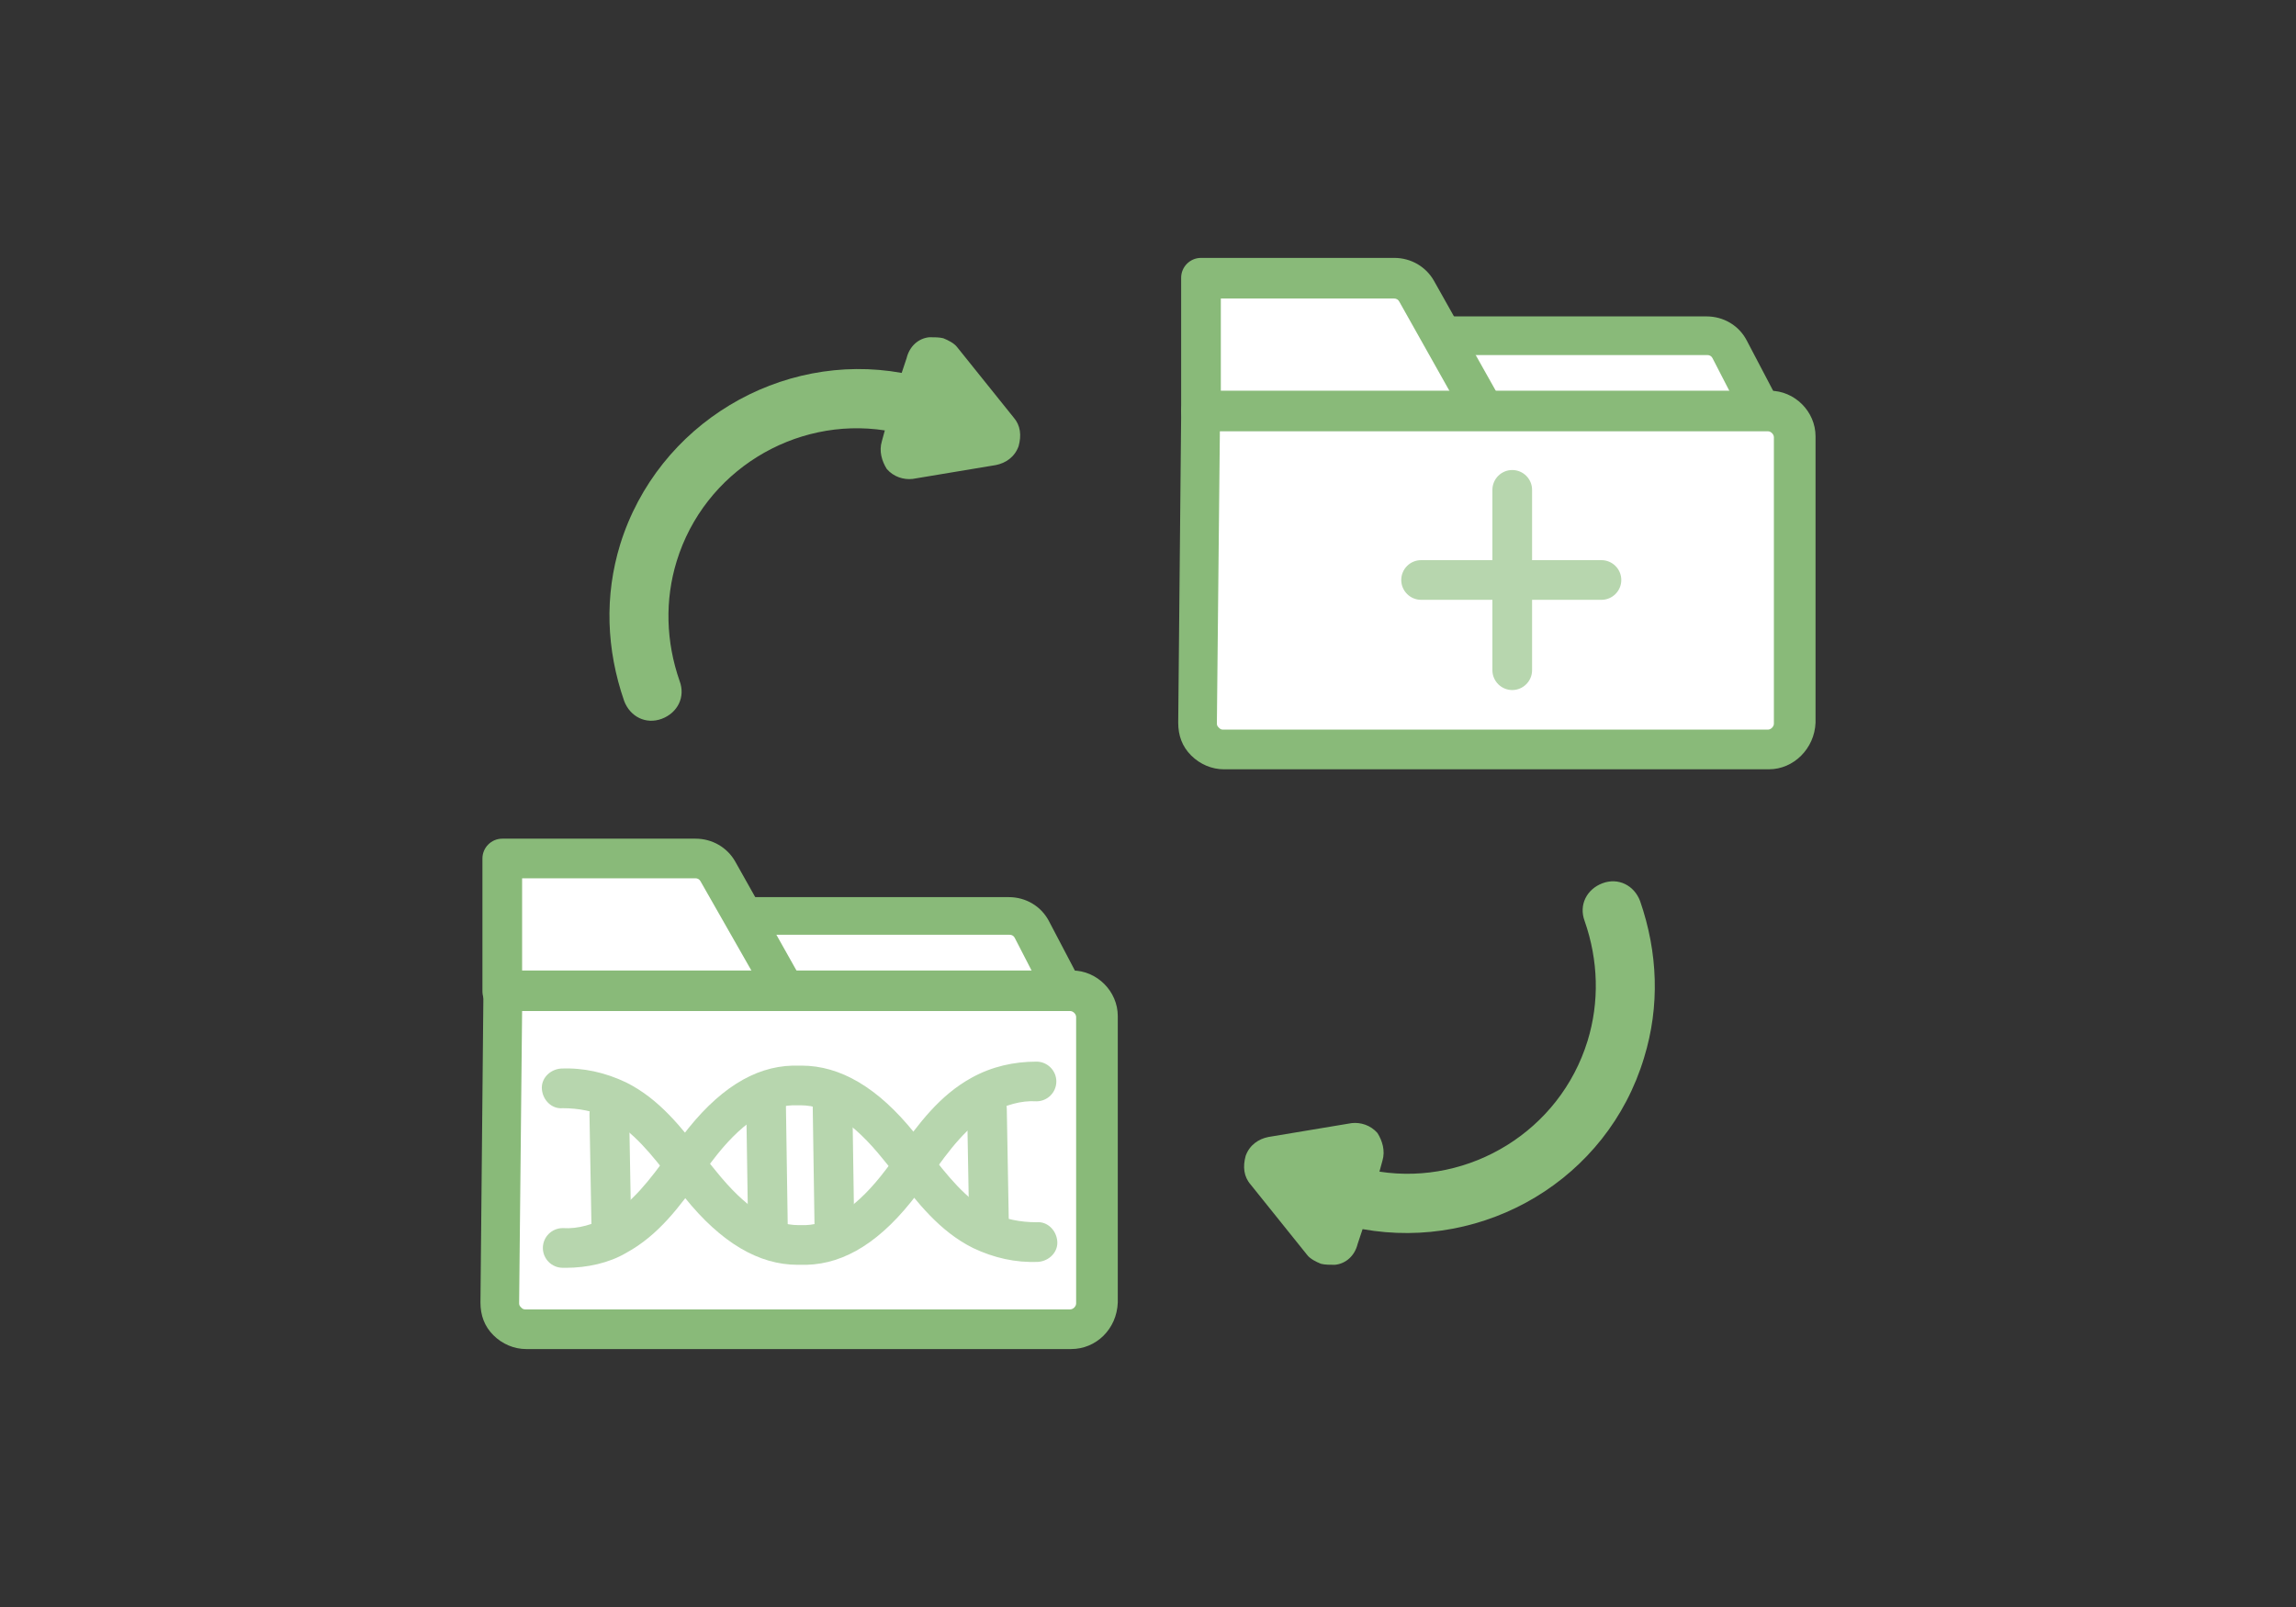 <?xml version="1.0" encoding="UTF-8"?>
<svg id="Layer_1" data-name="Layer 1" xmlns="http://www.w3.org/2000/svg" viewBox="0 0 500 350">
  <rect x="0" y="0" width="500" height="350" fill="#333333" stroke="none"/>
  <defs>
    <style>
      .cls-1 {
        fill: #b7d6ae;
      }

      .cls-1, .cls-2, .cls-3 {
        stroke-width: 0px;
      }

      .cls-2 {
        fill: #89ba79;
      }

      .cls-3 {
        fill: #fff;
      }
    </style>
  </defs>
  <path class="cls-3" d="M383.71,89.63l-6.91-13.17c-1.08-1.94-2.81-3.02-4.96-3.02h-68.85v22.88l80.72-6.69"/>
  <path class="cls-2" d="M302.77,100.43c-1.08,0-2.16-.43-3.02-1.08-.86-.86-1.3-1.94-1.3-3.24v-22.88c0-2.37,1.94-4.32,4.32-4.32h68.85c3.67,0,7.12,1.94,8.85,5.4l6.91,13.17c.65,1.3.65,2.81,0,4.1-.65,1.3-1.94,2.16-3.45,2.16l-80.94,6.69s0,0-.22,0ZM307.09,77.55v13.81l69.72-5.83-3.89-7.55c-.22-.43-.65-.65-1.08-.65h-64.75v.22Z"/>
  <path class="cls-3" d="M261.55,89.63v-29.14h42.09c1.94,0,3.89,1.08,4.96,2.81l14.68,26.12"/>
  <path class="cls-2" d="M323.06,93.95c-1.51,0-3.02-.86-3.67-2.16l-14.68-26.12c-.22-.43-.65-.65-1.08-.65h-37.77v24.61c0,2.37-1.94,4.32-4.32,4.32s-4.32-1.94-4.32-4.32v-29.14c0-2.37,1.94-4.32,4.32-4.32h42.09c3.67,0,6.91,1.94,8.63,4.96l14.68,26.12c1.08,2.16.43,4.75-1.73,5.83-.65.65-1.51.86-2.16.86Z"/>
  <path class="cls-3" d="M261.55,89.63h123.89c3.02,0,5.61,2.59,5.61,5.61v62.38c0,3.02-2.59,5.61-5.61,5.61h-118.71c-3.02,0-5.61-2.59-5.61-5.61l.43-67.99Z"/>
  <path class="cls-2" d="M385.22,167.55h-118.71c-2.59,0-5.18-1.08-7.12-3.02-1.94-1.94-2.81-4.32-2.81-7.12l.65-67.99c0-2.37,1.94-4.32,4.32-4.32h123.89c5.4,0,9.93,4.53,9.93,9.93v62.38c-.22,5.61-4.75,10.14-10.14,10.14ZM265.65,93.95l-.65,63.67c0,.43.22.65.43.86s.43.43.86.43h118.71c.65,0,1.3-.65,1.3-1.3v-62.38c0-.65-.65-1.3-1.3-1.3h-119.36Z"/>
  <path class="cls-3" d="M231.76,215.9l-6.91-13.17c-1.08-1.94-2.81-3.02-4.96-3.02h-69.07v22.88l80.94-6.69"/>
  <path class="cls-2" d="M150.82,226.91c-1.08,0-2.16-.43-3.02-1.08-.86-.86-1.3-1.94-1.3-3.24v-22.88c0-2.37,1.94-4.32,4.32-4.32h68.85c3.67,0,7.12,1.94,8.85,5.4l6.91,13.17c.65,1.3.65,2.81,0,4.1s-1.94,2.16-3.45,2.16l-80.94,6.69s0,0-.22,0ZM155.14,203.81v13.81l69.72-5.83-3.89-7.55c-.22-.43-.65-.65-1.08-.65h-64.75v.22Z"/>
  <path class="cls-3" d="M109.38,215.9v-28.92h42.09c1.94,0,3.89,1.08,4.96,2.81l14.68,26.12"/>
  <path class="cls-2" d="M171.11,220.22c-1.51,0-3.02-.86-3.67-2.16l-14.89-26.12c-.22-.43-.65-.65-1.08-.65h-37.77v24.61c0,2.37-1.94,4.32-4.32,4.32s-4.32-1.94-4.32-4.32v-28.92c0-2.37,1.94-4.32,4.32-4.32h42.09c3.67,0,6.91,1.94,8.63,4.96l14.68,26.12c1.08,2.16.43,4.75-1.73,5.83-.43.43-1.3.65-1.94.65Z"/>
  <path class="cls-3" d="M109.38,215.9h123.89c3.02,0,5.61,2.59,5.61,5.61v62.38c0,3.02-2.59,5.61-5.61,5.61h-118.71c-3.02,0-5.61-2.59-5.61-5.61l.43-67.99Z"/>
  <path class="cls-2" d="M233.27,293.82h-118.71c-2.59,0-5.18-1.08-7.12-3.02-1.94-1.94-2.81-4.32-2.81-7.12l.65-67.99c0-2.37,1.94-4.32,4.32-4.32h123.89c5.4,0,9.93,4.53,9.93,9.93v62.38c-.22,5.83-4.75,10.14-10.14,10.14ZM113.7,220.22l-.65,63.67c0,.43.22.65.43.86.22.22.43.43.86.43h118.71c.65,0,1.3-.65,1.3-1.3v-62.38c0-.65-.65-1.3-1.3-1.3h-119.36Z"/>
  <path class="cls-2" d="M358.03,230.36c3.45-11.22,3.02-22.88-.86-34.1-1.3-3.45-4.75-5.18-8.2-3.89-3.45,1.3-5.18,4.75-3.89,8.2,3.02,8.63,3.24,17.7.65,26.12-6.04,19.64-25.69,31.51-45.33,28.49l.65-2.37c.65-2.16,0-4.32-1.08-6.04-1.51-1.73-3.67-2.37-5.61-2.16l-18.13,3.02c-2.16.43-4.1,1.73-4.96,4.1-.65,2.37-.43,4.53,1.08,6.26l12.3,15.32c.65.86,1.94,1.51,3.02,1.94.86.22,1.94.22,3.02.22,2.37-.22,4.32-1.94,4.96-4.53l1.08-3.24c26.55,4.75,53.31-10.79,61.3-37.34h0Z"/>
  <path class="cls-2" d="M135.06,118.56c-3.45,11.22-3.02,22.88.86,34.1,1.3,3.45,4.75,5.18,8.2,3.89,3.45-1.3,5.18-4.75,3.89-8.2-3.02-8.63-3.24-17.7-.65-26.12,6.04-19.64,25.69-31.51,45.33-28.49l-.65,2.37c-.65,2.16,0,4.32,1.08,6.04,1.51,1.73,3.67,2.37,5.61,2.16l18.13-3.02c2.16-.43,4.1-1.73,4.96-4.1.65-2.37.43-4.53-1.08-6.26l-12.3-15.32c-.65-.86-1.94-1.51-3.02-1.94-.86-.22-1.94-.22-3.02-.22-2.37.22-4.32,1.94-4.96,4.53l-1.08,3.24c-26.33-4.75-53.1,11.01-61.3,37.34h0Z"/>
  <g>
    <path class="cls-1" d="M173.7,275.47c-8.42,0-16.62-4.75-24.61-14.68-.86-1.3-1.94-2.37-2.81-3.67-4.32-5.61-8.42-10.79-13.81-13.6-3.02-1.51-6.48-2.16-9.93-2.16-2.37.22-4.32-1.73-4.53-4.1-.22-2.37,1.73-4.32,4.1-4.53,4.96-.22,9.71.86,14.25,3.02,7.34,3.67,12.09,9.93,16.84,15.97.86,1.08,1.94,2.37,2.81,3.45,6.26,7.77,12.09,11.66,17.91,11.66h1.51c5.61-.22,11.44-4.1,17.48-12.09.86-1.08,1.73-2.37,2.59-3.67,4.53-6.26,9.07-12.52,16.19-16.4,4.32-2.37,9.07-3.45,14.03-3.45,2.37,0,4.32,1.94,4.32,4.32s-1.94,4.32-4.32,4.32h0c-3.45-.22-6.69.86-9.71,2.37-5.4,3.02-9.28,8.2-13.38,14.03-.86,1.3-1.73,2.59-2.81,3.67-7.77,10.36-15.76,15.32-24.17,15.54h-1.94Z"/>
    <path class="cls-1" d="M123.19,276.12h-.65c-2.37,0-4.32-1.94-4.32-4.32s1.94-4.32,4.32-4.32c3.45.22,6.69-.86,9.71-2.37,5.4-3.02,9.28-8.2,13.38-13.81.86-1.3,1.73-2.59,2.81-3.67,7.77-10.36,15.76-15.32,24.17-15.54h1.94c8.42,0,16.62,4.75,24.61,14.68.86,1.3,1.94,2.37,2.81,3.67,4.32,5.61,8.42,10.79,13.81,13.6,3.02,1.51,6.48,2.16,9.93,2.16,2.37-.22,4.32,1.73,4.53,4.1.22,2.37-1.73,4.32-4.1,4.53-4.96.22-9.71-.86-14.25-3.02-7.34-3.67-12.09-9.93-16.84-15.97-.86-1.08-1.94-2.37-2.81-3.45-6.26-7.77-12.09-11.66-17.91-11.66h-1.73c-5.61.22-11.44,4.1-17.48,12.09-.86,1.08-1.73,2.37-2.59,3.67-4.53,6.26-9.07,12.52-16.19,16.4-3.67,2.16-8.42,3.24-13.17,3.24Z"/>
    <path class="cls-1" d="M215.36,270.08c-2.37,0-4.32-1.94-4.32-4.32l-.43-24.17c0-2.37,1.94-4.32,4.32-4.32s4.32,1.94,4.32,4.32l.43,24.17c0,2.16-1.94,4.1-4.32,4.32h0Z"/>
    <path class="cls-1" d="M133.12,271.16c-2.37,0-4.32-1.94-4.32-4.32l-.43-24.17c0-2.37,1.94-4.32,4.32-4.32h0c2.37,0,4.32,1.94,4.32,4.32l.43,24.17c0,2.37-1.73,4.32-4.32,4.32h0Z"/>
    <path class="cls-1" d="M181.69,270.73c-2.37,0-4.32-1.94-4.32-4.32l-.43-28.49c0-2.37,1.94-4.32,4.32-4.32,2.59,0,4.32,1.94,4.32,4.32l.43,28.49c.22,2.37-1.73,4.32-4.32,4.32.22,0,0,0,0,0Z"/>
    <path class="cls-1" d="M167.22,270.94c-2.37,0-4.32-1.94-4.32-4.32l-.43-28.49c0-2.37,1.94-4.32,4.32-4.32s4.32,1.94,4.32,4.32l.43,28.49c0,2.37-1.94,4.32-4.32,4.32h0Z"/>
  </g>
  <path class="cls-1" d="M348.75,130.64h-39.28c-2.37,0-4.32-1.94-4.32-4.32s1.94-4.32,4.32-4.32h39.28c2.37,0,4.32,1.94,4.32,4.32s-1.94,4.32-4.32,4.32Z"/>
  <path class="cls-1" d="M329.32,150.29c-2.37,0-4.32-1.94-4.32-4.32v-39.28c0-2.37,1.94-4.32,4.32-4.32s4.32,1.94,4.32,4.32v39.28c0,2.37-1.94,4.32-4.32,4.32Z"/>
</svg>